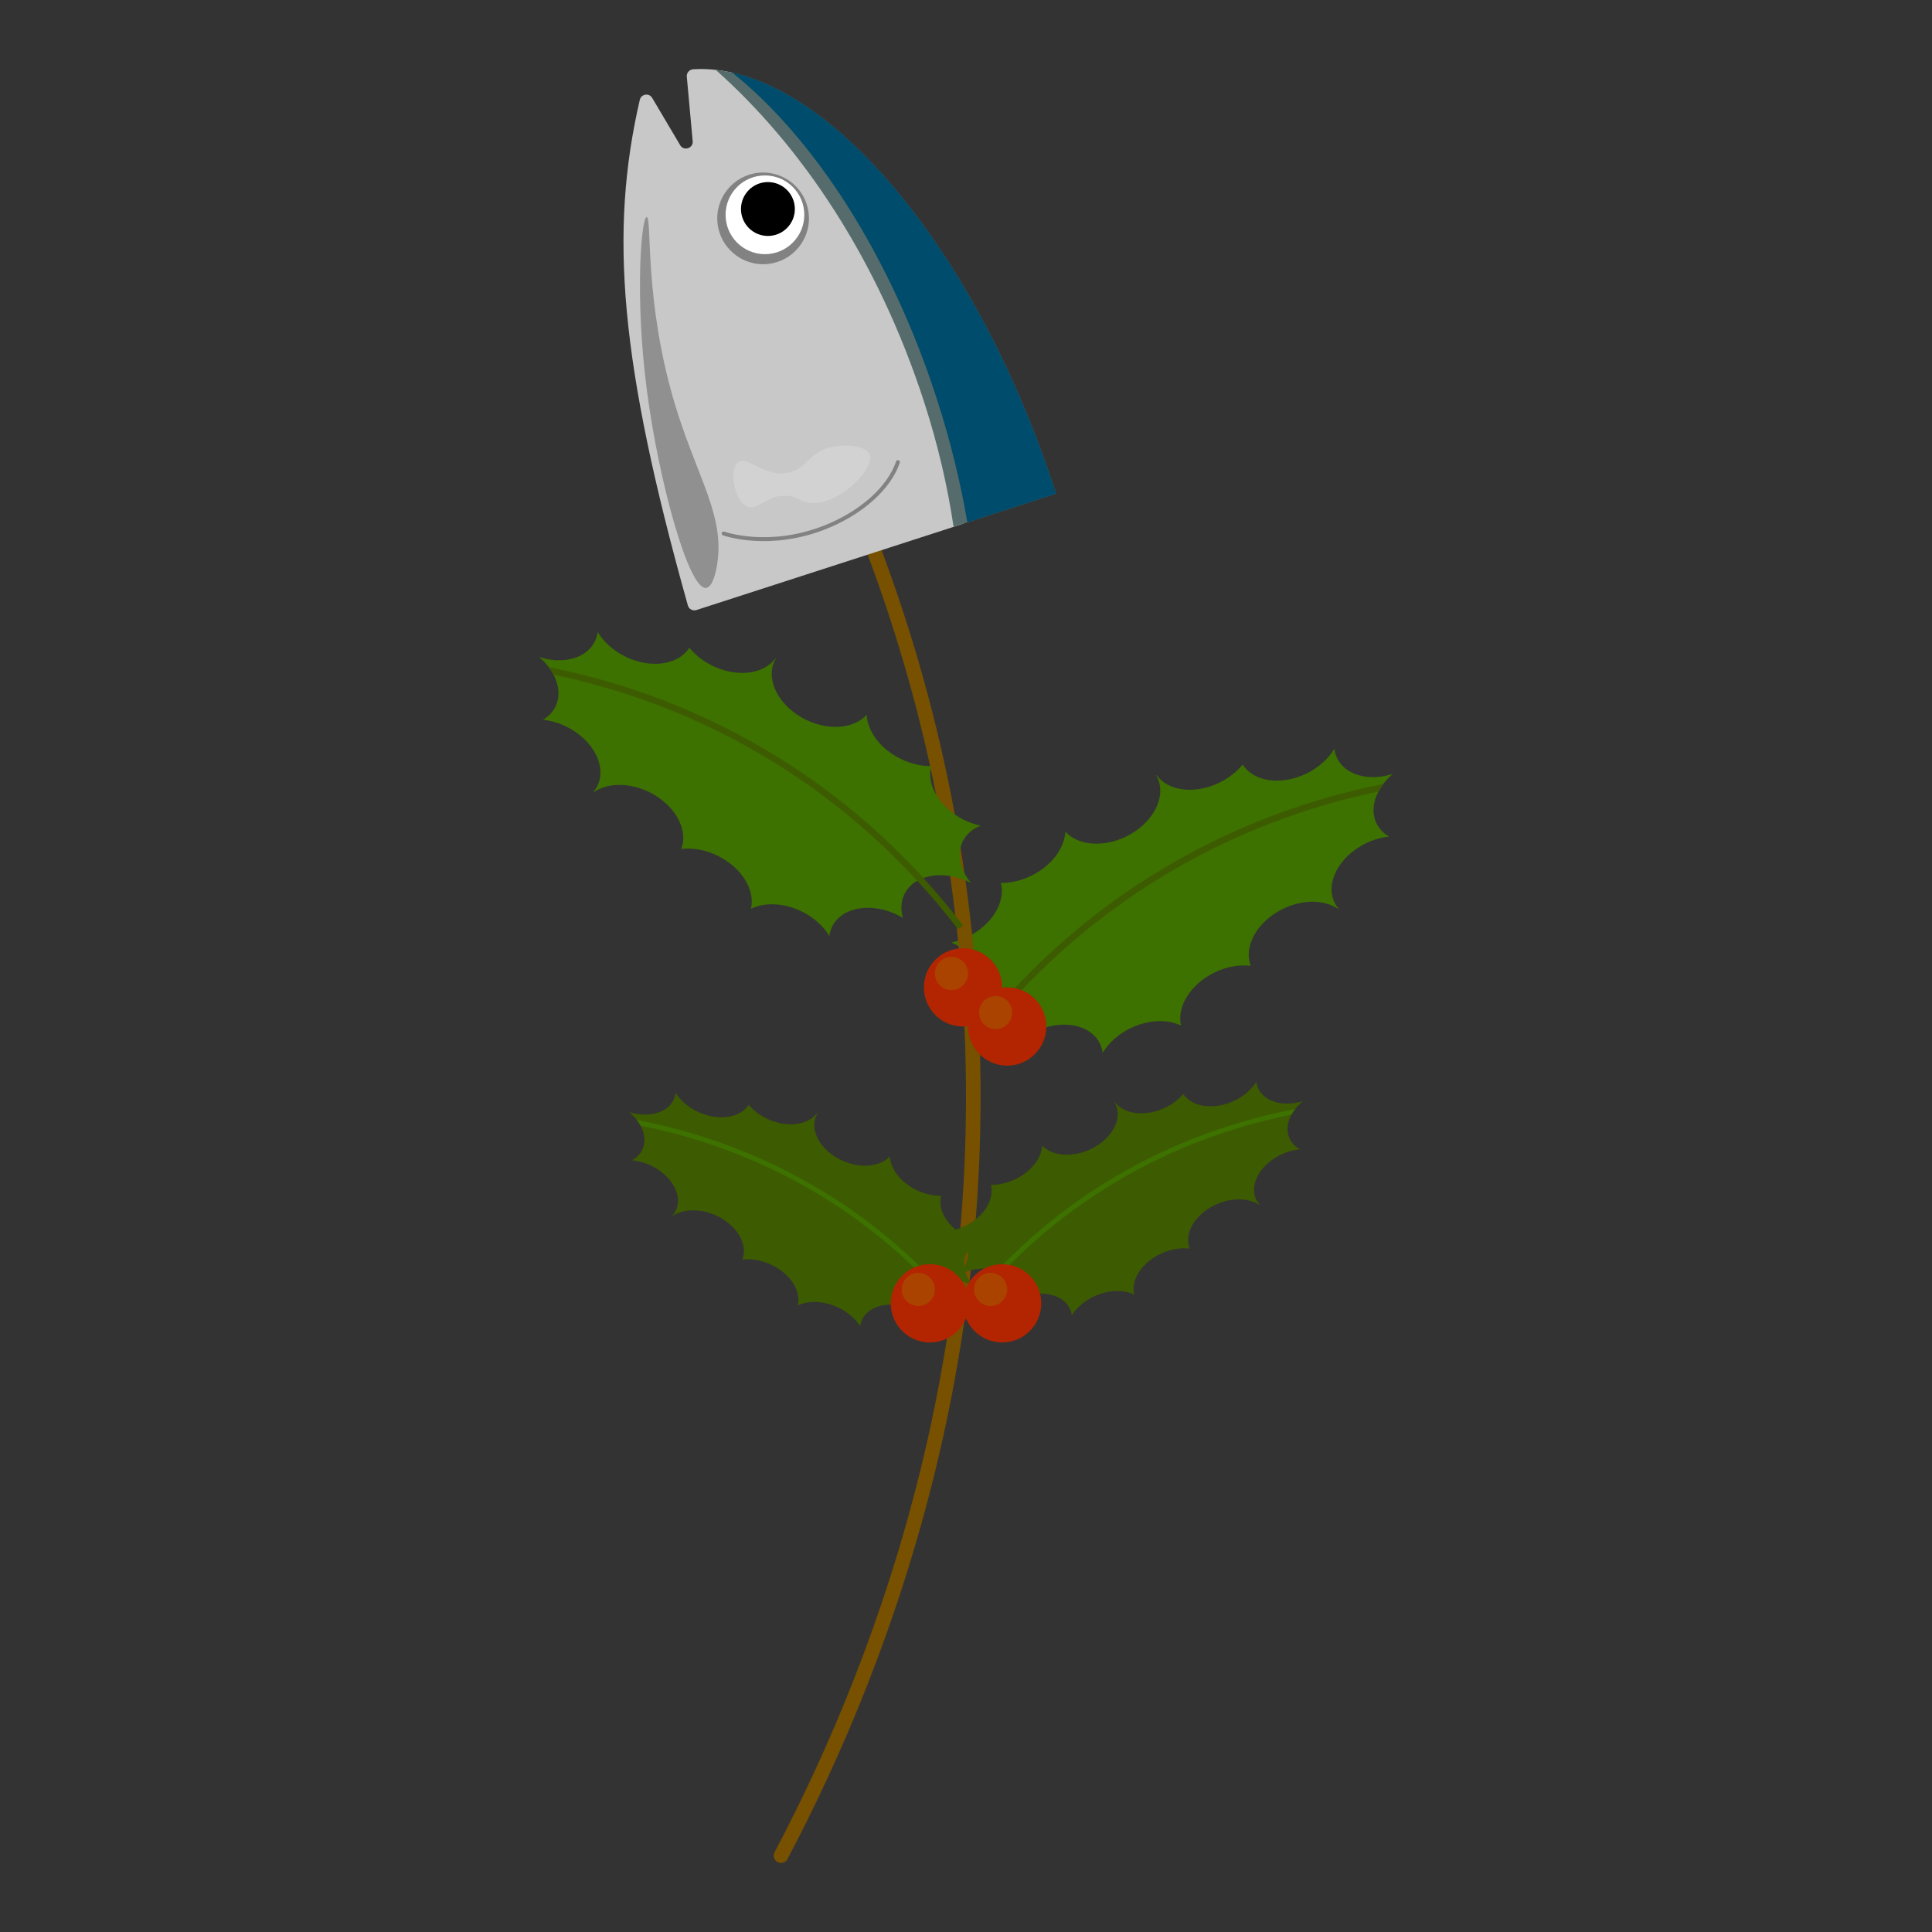 <?xml version="1.0" encoding="UTF-8"?>
<svg id="_レイヤー_1" data-name="レイヤー_1" xmlns="http://www.w3.org/2000/svg" viewBox="0 0 700 700">
  <rect x="0" y="0" width="700" height="700" fill="#333333" stroke="none"/>
  <defs>
    <style>
      .cls-1 {
        fill: #3d7100;
      }

      .cls-2 {
        fill: #775000;
      }

      .cls-3 {
        fill: #3d5b00;
      }

      .cls-4, .cls-5 {
        fill: #828282;
      }

      .cls-6 {
        fill: #d2d2d2;
      }

      .cls-7 {
        fill: #566c6c;
      }

      .cls-8 {
        fill: #ab4300;
      }

      .cls-9 {
        fill: #004c6c;
      }

      .cls-5 {
        opacity: .8;
      }

      .cls-10 {
        fill: #b22500;
      }

      .cls-11 {
        fill: #fff;
      }

      .cls-12 {
        fill: #c8c8c8;
      }
    </style>
  </defs>
  <g>
    <path class="cls-1" d="M503.38,303.11c-2.84.28-5.81,1.11-8.67,2.54-9.64,4.76-14.64,14.36-11.15,21.42.37.74.81,1.41,1.32,2.04-.05.05-.09.09-.16.14-4.93-3.31-12.77-3.47-20.03.12-9.27,4.58-14.22,13.62-11.52,20.58-4.09-.51-8.81.25-13.3,2.5-8.65,4.28-13.55,12.42-11.96,19.15-4.93-2.41-11.93-2.22-18.46,1.02-4.42,2.17-7.84,5.37-9.94,8.86-.14-1.2-.49-2.34-1.02-3.45-3.49-7.05-14.15-8.9-23.8-4.14-.65.32-1.27.65-1.85,1.02.88-3.01.76-6.01-.56-8.67-.99-2.04-2.61-3.65-4.63-4.79-.69-.39-1.43-.72-2.22-.99-4.79-1.73-11.06-1.3-16.93,1.62-.12.05-.23.09-.32.16,3.93-4.74,5.27-10.45,2.98-15.08-1.32-2.66-3.61-4.56-6.48-5.67,2.01-.44,4.07-1.13,6.08-2.13,8.77-4.35,13.69-12.7,11.86-19.47,3.54.05,7.42-.81,11.15-2.66,7.29-3.61,11.91-9.97,12.23-15.91,4.53,5,13.71,5.87,22.13,1.71,9.64-4.76,14.64-14.36,11.15-21.44-.14-.23-.25-.46-.37-.69.07,0,.12-.02.18-.02,4.19,5.78,13.95,7.03,22.87,2.61,3.38-1.67,6.2-3.95,8.28-6.5,3.95,6.27,14.04,7.75,23.27,3.19,4.42-2.2,7.86-5.39,9.94-8.88.16,1.18.49,2.34,1.04,3.45,3.05,6.2,11.63,8.4,20.21,5.62-1.36,1.13-2.54,2.38-3.54,3.7-.65.88-1.23,1.78-1.71,2.71-2.04,3.89-2.43,8.07-.67,11.61.99,2.01,2.59,3.61,4.56,4.74Z"/>
    <path class="cls-3" d="M501.21,284.05c-.65.88-1.23,1.78-1.71,2.71-24.59,5.13-52.94,14.83-81.27,32.59-18.66,11.73-35.62,25.83-50.56,42.09-5.16,5.62-10.08,11.47-14.76,17.6l-1.83-1.41c4.56-5.97,9.34-11.7,14.36-17.18,15.22-16.65,32.47-31.08,51.55-43.04,29.44-18.46,58.88-28.29,84.21-33.35Z"/>
  </g>
  <path class="cls-2" d="M282.97,675c-.42,0-.84-.1-1.24-.31-1.29-.68-1.79-2.28-1.1-3.58,38.55-72.92,81.35-189.8,66.27-332.52-7-66.23-25.78-130.63-55.83-191.4-.65-1.31-.11-2.9,1.2-3.55,1.32-.65,2.9-.11,3.55,1.2,30.32,61.33,49.28,126.33,56.34,193.18,15.22,144.05-27.95,261.98-66.85,335.55-.47.9-1.39,1.41-2.34,1.41Z"/>
  <path class="cls-3" d="M471.01,416.42c-2.26.21-4.62.85-6.9,1.95-7.68,3.66-11.65,11.03-8.87,16.45.29.57.64,1.08,1.05,1.56-.04.04-.07.07-.13.11-3.92-2.54-10.16-2.66-15.94.09-7.38,3.52-11.32,10.46-9.17,15.81-3.26-.39-7.01.2-10.59,1.92-6.89,3.29-10.79,9.54-9.52,14.7-3.92-1.85-9.5-1.7-14.69.78-3.52,1.67-6.24,4.12-7.92,6.8-.11-.92-.39-1.79-.81-2.65-2.78-5.42-11.27-6.84-18.94-3.18-.52.25-1.01.5-1.47.78.7-2.31.61-4.62-.44-6.66-.79-1.56-2.08-2.81-3.68-3.68-.55-.3-1.14-.55-1.77-.76-3.81-1.33-8.8-.99-13.48,1.24-.09.04-.18.07-.26.12,3.13-3.64,4.2-8.03,2.38-11.58-1.05-2.04-2.87-3.5-5.16-4.35,1.6-.34,3.24-.87,4.84-1.63,6.98-3.34,10.9-9.75,9.44-14.95,2.82.04,5.91-.62,8.87-2.04,5.8-2.77,9.48-7.65,9.74-12.22,3.61,3.84,10.92,4.51,17.62,1.31,7.68-3.66,11.65-11.03,8.87-16.46-.11-.18-.2-.36-.29-.53.06,0,.09-.02.15-.02,3.33,4.44,11.1,5.4,18.21,2.01,2.69-1.28,4.93-3.04,6.59-4.99,3.15,4.81,11.17,5.95,18.52,2.45,3.52-1.69,6.26-4.14,7.92-6.82.13.91.39,1.79.83,2.65,2.43,4.76,9.26,6.45,16.09,4.32-1.09.87-2.03,1.83-2.82,2.84-.52.67-.98,1.37-1.36,2.08-1.62,2.98-1.93,6.2-.53,8.92.79,1.55,2.06,2.77,3.63,3.64Z"/>
  <path class="cls-1" d="M469.28,401.79c-.52.67-.98,1.37-1.36,2.08-19.57,3.94-42.14,11.38-64.69,25.02-14.86,9-28.35,19.84-40.25,32.32-4.11,4.32-8.03,8.81-11.75,13.52l-1.45-1.08c3.63-4.58,7.44-8.99,11.43-13.2,12.11-12.79,25.85-23.87,41.04-33.05,23.44-14.17,46.87-21.72,67.03-25.61Z"/>
  <path class="cls-3" d="M228.99,420.39c2.26.21,4.62.85,6.9,1.95,7.68,3.66,11.65,11.03,8.87,16.45-.29.57-.64,1.08-1.05,1.56.04.04.07.07.13.11,3.92-2.54,10.16-2.66,15.94.09,7.38,3.52,11.32,10.46,9.17,15.81,3.26-.39,7.01.2,10.59,1.92,6.89,3.29,10.79,9.54,9.52,14.7,3.92-1.85,9.5-1.7,14.69.78,3.52,1.67,6.24,4.12,7.92,6.8.11-.92.39-1.79.81-2.65,2.78-5.42,11.27-6.84,18.94-3.18.52.25,1.01.5,1.47.78-.7-2.31-.61-4.62.44-6.66.79-1.56,2.08-2.81,3.68-3.68.55-.3,1.14-.55,1.77-.76,3.81-1.33,8.8-.99,13.48,1.24.09.04.18.07.26.12-3.13-3.64-4.2-8.03-2.38-11.58,1.05-2.04,2.87-3.5,5.16-4.35-1.6-.34-3.24-.87-4.84-1.63-6.98-3.34-10.9-9.75-9.44-14.95-2.82.04-5.91-.62-8.87-2.04-5.8-2.77-9.48-7.65-9.74-12.22-3.61,3.84-10.92,4.51-17.62,1.31-7.68-3.66-11.65-11.03-8.87-16.46.11-.18.2-.36.29-.53-.06,0-.09-.02-.15-.02-3.33,4.44-11.1,5.4-18.21,2.01-2.69-1.28-4.93-3.04-6.59-4.99-3.15,4.81-11.17,5.95-18.52,2.45-3.52-1.69-6.26-4.14-7.92-6.82-.13.91-.39,1.79-.83,2.65-2.43,4.76-9.26,6.45-16.09,4.32,1.09.87,2.03,1.83,2.82,2.84.52.67.98,1.37,1.36,2.08,1.62,2.98,1.93,6.2.53,8.92-.79,1.55-2.06,2.77-3.63,3.64Z"/>
  <g>
    <path class="cls-12" d="M246.44,52.6l-10.14-17.12c-1.12-1.9-4-1.45-4.49.7-11.11,48.05-7.23,95.32,17.41,183.17.37,1.34,1.79,2.1,3.11,1.68l96.14-31.1c1.16-.38,1.88-1.55,1.66-2.75-2.49-13.95-6.04-28.28-10.72-42.74-16.77-51.85-44.29-94.01-73.64-117.75-.31-.25-.67-.42-1.06-.51-4.61-.98-9.14-1.36-13.56-1.08-1.38.09-2.43,1.29-2.31,2.67l2.13,23.37c.24,2.59-3.21,3.71-4.54,1.47Z"/>
    <path class="cls-7" d="M382.62,178.87l-37.12,12.01c-2.19-14.71-5.69-29.81-10.6-44.99-16.86-52.12-44.62-93.07-75.59-120.58.22.02.42.04.64.08.52.05,1.04.13,1.56.21.69.1,1.38.22,2.07.36.57.1,1.14.21,1.72.35.66.14,1.32.3,1.99.48,39.12,10.2,83.13,63.65,110.08,136.86l.02.05c.91,2.48,1.8,4.98,2.67,7.52.87,2.52,1.73,5.08,2.57,7.65Z"/>
    <path class="cls-9" d="M382.62,178.87l-32.13,10.39c-2.5-14.61-6.18-29.66-11.09-44.83-16.86-52.13-44.58-94.47-74.1-118.13.66.14,1.32.3,1.99.48,39.12,10.2,83.13,63.65,110.08,136.86l.02.05c.91,2.48,1.8,4.98,2.67,7.52.87,2.52,1.73,5.08,2.57,7.65Z"/>
    <path class="cls-4" d="M261.51,193.52c-.05-.14-.05-.3,0-.46.13-.37.54-.57.91-.44.65.23,16.24,5.56,35.93-2.11,13.11-5.11,23.19-14.05,26.32-23.32.13-.37.53-.57.9-.45.38.13.58.53.45.9-3.26,9.67-13.66,18.94-27.15,24.2-20.18,7.86-36.25,2.36-36.92,2.13-.22-.08-.38-.25-.44-.45Z"/>
    <g>
      <circle class="cls-4" cx="276.49" cy="79.12" r="16.61"/>
      <circle class="cls-11" cx="277.15" cy="77.83" r="14.26"/>
      <circle cx="278.23" cy="75.73" r="9.76"/>
    </g>
    <path class="cls-6" d="M315.05,164.65c2.14,5.35-12.09,19.55-22.58,17.4-3-.62-3.7-2.16-7.31-2.42-7.27-.52-10.27,5.35-14.11,4.03-4.82-1.65-7.16-13.31-3.64-16.1,3.44-2.73,9.29,5.54,18.17,3.69,6.81-1.42,7.14-7.06,15.07-9.13,5.52-1.44,13.1-.71,14.4,2.52Z"/>
    <path class="cls-5" d="M234.37,78.67c-1.86-.83-4.55,27.89.02,62.88,4.21,32.23,14.67,70.38,20.99,71.46,2.89.49,4.55-6.83,4.88-12.46.92-16.08-8.44-29.72-15.83-54.44-11.02-36.87-8.17-66.6-10.05-67.44Z"/>
  </g>
  <path class="cls-1" d="M230.72,405.76c.52.67.98,1.37,1.36,2.08,19.57,3.94,42.14,11.38,64.69,25.02,14.86,9,28.35,19.84,40.25,32.32,4.11,4.32,8.03,8.81,11.75,13.52l1.45-1.08c-3.63-4.58-7.44-8.99-11.43-13.2-12.11-12.79-25.85-23.87-41.04-33.05-23.44-14.17-46.87-21.72-67.03-25.61Z"/>
  <g>
    <path class="cls-1" d="M196.62,260.78c2.84.28,5.81,1.11,8.67,2.54,9.64,4.76,14.64,14.36,11.15,21.42-.37.74-.81,1.41-1.32,2.04.05.05.09.09.16.14,4.93-3.31,12.77-3.47,20.03.12,9.27,4.58,14.22,13.62,11.52,20.58,4.09-.51,8.81.25,13.3,2.5,8.65,4.28,13.55,12.42,11.96,19.15,4.93-2.41,11.93-2.22,18.46,1.02,4.42,2.17,7.84,5.37,9.94,8.86.14-1.2.49-2.34,1.02-3.45,3.49-7.05,14.15-8.9,23.8-4.14.65.32,1.27.65,1.85,1.02-.88-3.01-.76-6.01.56-8.67.99-2.04,2.61-3.65,4.63-4.79.69-.39,1.43-.72,2.22-.99,4.79-1.73,11.06-1.3,16.93,1.62.12.05.23.09.32.16-3.93-4.74-5.27-10.45-2.98-15.08,1.32-2.66,3.61-4.56,6.48-5.67-2.01-.44-4.07-1.13-6.08-2.13-8.77-4.35-13.69-12.7-11.86-19.47-3.54.05-7.42-.81-11.15-2.66-7.29-3.61-11.91-9.97-12.23-15.91-4.53,5-13.71,5.87-22.13,1.71-9.64-4.76-14.64-14.36-11.15-21.44.14-.23.25-.46.37-.69-.07,0-.12-.02-.18-.02-4.19,5.78-13.95,7.03-22.87,2.61-3.38-1.67-6.2-3.95-8.28-6.5-3.95,6.27-14.04,7.75-23.27,3.19-4.42-2.2-7.86-5.39-9.94-8.88-.16,1.18-.49,2.34-1.04,3.45-3.05,6.2-11.63,8.4-20.21,5.62,1.36,1.13,2.54,2.38,3.54,3.7.65.88,1.23,1.78,1.71,2.71,2.04,3.89,2.43,8.07.67,11.61-.99,2.01-2.59,3.61-4.56,4.74Z"/>
    <path class="cls-3" d="M198.79,241.72c.65.88,1.23,1.78,1.71,2.71,24.59,5.13,52.94,14.83,81.27,32.59,18.66,11.73,35.62,25.83,50.56,42.09,5.16,5.62,10.08,11.47,14.76,17.6l1.83-1.41c-4.56-5.97-9.34-11.7-14.36-17.18-15.22-16.65-32.47-31.08-51.55-43.04-29.44-18.46-58.88-28.29-84.21-33.35Z"/>
  </g>
  <g>
    <circle class="cls-10" cx="336.91" cy="472.22" r="14.18"/>
    <circle class="cls-8" cx="332.73" cy="467.18" r="6"/>
  </g>
  <g>
    <circle class="cls-10" cx="363.09" cy="472.22" r="14.18"/>
    <circle class="cls-8" cx="358.92" cy="467.18" r="6"/>
  </g>
  <g>
    <circle class="cls-10" cx="348.92" cy="357.75" r="14.18"/>
    <circle class="cls-8" cx="344.74" cy="352.71" r="6"/>
  </g>
  <g>
    <circle class="cls-10" cx="364.92" cy="371.92" r="14.18"/>
    <circle class="cls-8" cx="360.74" cy="366.88" r="6"/>
  </g>
</svg>